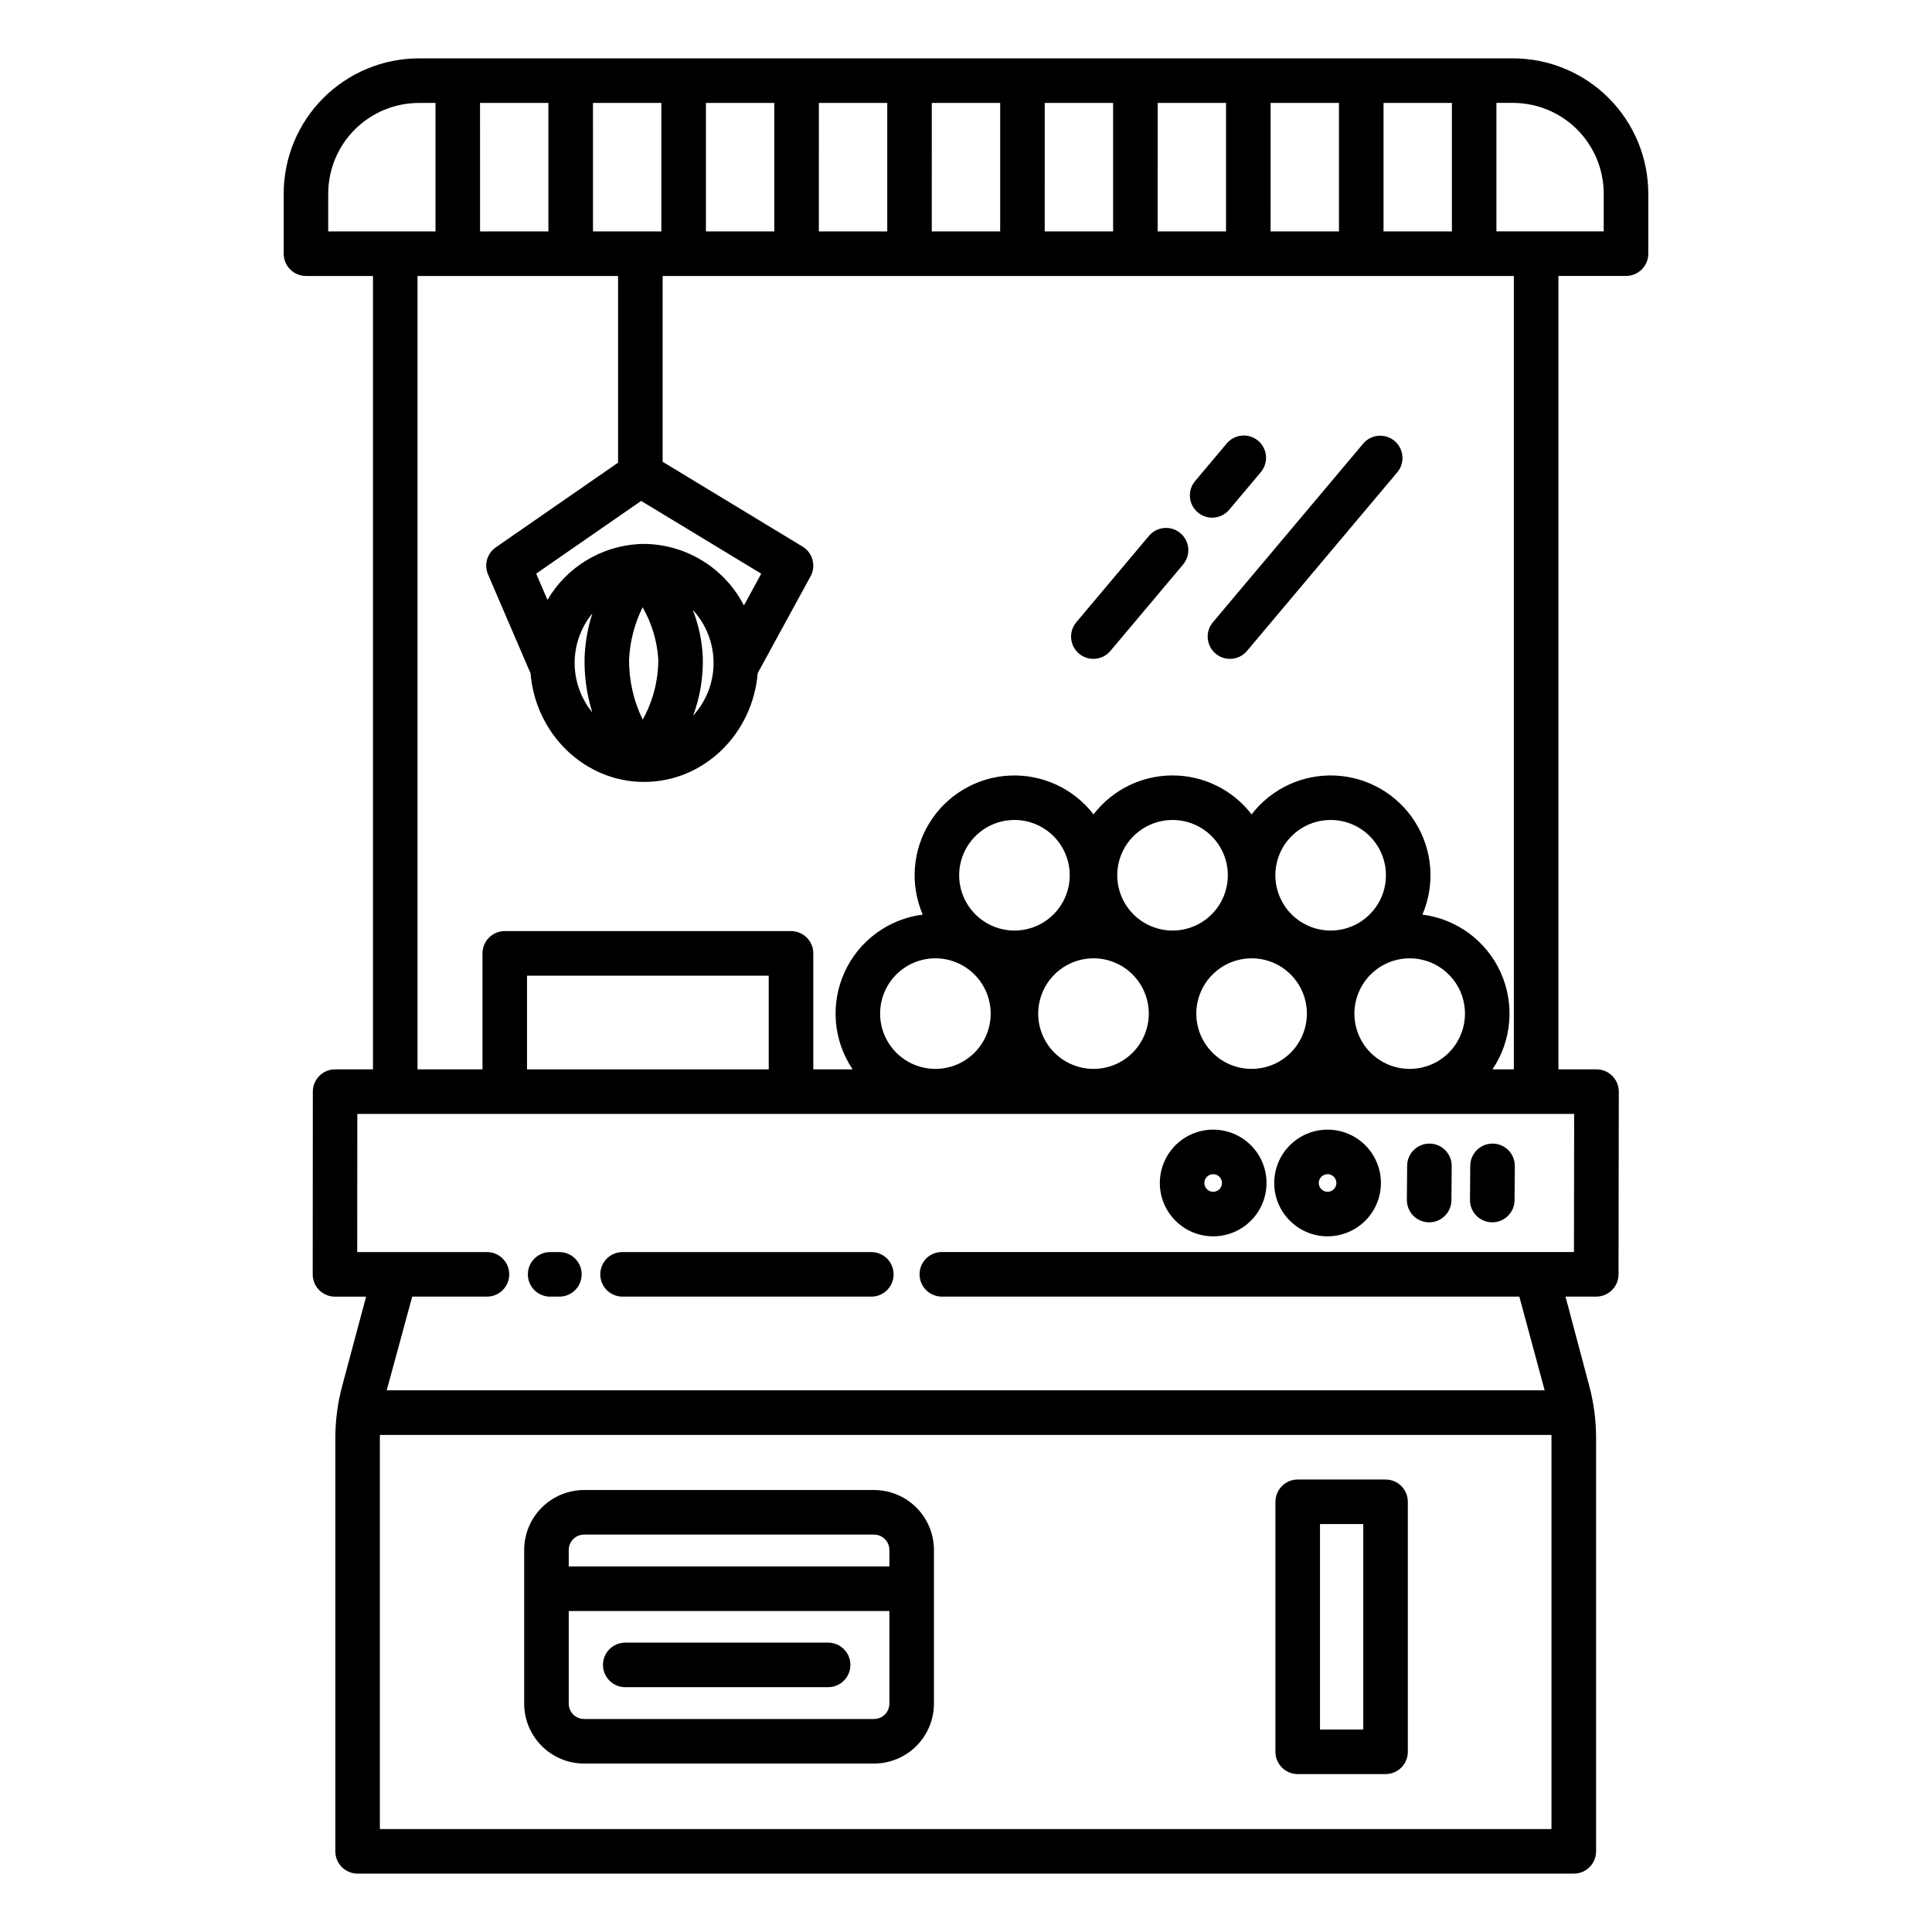 <?xml version="1.0" encoding="UTF-8"?>
<!-- Uploaded to: SVG Repo, www.svgrepo.com, Generator: SVG Repo Mixer Tools -->
<svg fill="#000000" width="800px" height="800px" version="1.1" viewBox="144 144 512 512" xmlns="http://www.w3.org/2000/svg">
 <g>
  <path d="m429.95 317.22c1.199 1.008 2.75 1.5 4.309 1.363 1.562-0.133 3.004-0.883 4.012-2.082l19.203-22.828c1.035-1.195 1.551-2.754 1.426-4.332-0.125-1.574-0.875-3.035-2.086-4.051-1.211-1.02-2.777-1.508-4.352-1.363-1.574 0.148-3.023 0.922-4.023 2.144l-19.207 22.828 0.004 0.004c-2.098 2.492-1.777 6.219 0.715 8.316z"/>
  <path d="m461.43 279.8c1.199 1.012 2.746 1.5 4.309 1.367 1.559-0.137 3.004-0.883 4.012-2.082l8.344-9.918c1.023-1.195 1.531-2.754 1.406-4.324-0.129-1.574-0.879-3.027-2.086-4.043-1.207-1.016-2.769-1.504-4.336-1.359-1.57 0.141-3.019 0.906-4.019 2.125l-8.344 9.918c-2.098 2.492-1.781 6.219 0.715 8.316z"/>
  <path d="m466.15 317.22c1.195 1.008 2.746 1.5 4.305 1.363 1.562-0.133 3.004-0.883 4.012-2.082l39.82-47.332v0.004c2.098-2.496 1.777-6.223-0.719-8.32-2.496-2.098-6.219-1.777-8.316 0.719l-39.82 47.332v-0.004c-1.008 1.199-1.5 2.75-1.363 4.309 0.133 1.559 0.883 3.004 2.082 4.012z"/>
  <path d="m544.98 159.47h-289.97c-9.5 0.012-18.605 3.789-25.324 10.508-6.715 6.719-10.496 15.824-10.504 25.324v15.93c0 3.258 2.641 5.902 5.902 5.902h17.758v210.26h-10.039c-3.262 0-5.902 2.644-5.902 5.902l-0.027 48.27h-0.004c-0.012 0.824 0.137 1.645 0.445 2.414 0.918 2.203 3.07 3.644 5.461 3.644h8.246l-6.344 23.691c-1.199 4.492-1.809 9.121-1.809 13.77v109.54c0 3.262 2.644 5.902 5.902 5.902h322.3c3.262 0 5.906-2.641 5.906-5.902v-109.59c0-4.617-0.602-9.215-1.789-13.68l-6.312-23.742h8.145c3.258 0 5.898-2.637 5.906-5.894l0.074-48.414h-0.004c0.004-2.387-1.43-4.543-3.637-5.465-0.766-0.309-1.582-0.461-2.41-0.449h-9.949v-210.26h17.91c3.258 0 5.902-2.644 5.902-5.902v-15.93c-0.012-9.5-3.789-18.605-10.504-25.324-6.719-6.719-15.824-10.496-25.324-10.508zm-34.332 11.809h18.121v34.047h-18.121zm-29.926 0h18.121v34.047h-18.125zm-29.93 0h18.121v34.047h-18.125zm-29.926 0h18.121v34.047h-18.125zm-29.93 0h18.121v34.047h-18.125zm-29.926 0h18.121v34.047h-18.125zm-29.93 0h18.121v34.047h-18.125zm-11.473 45.855h225.58v210.26h-5.668c5.133-7.609 5.953-17.332 2.168-25.695-3.781-8.359-11.633-14.16-20.734-15.32 3.414-7.965 2.715-17.094-1.875-24.445-4.59-7.348-12.488-11.98-21.141-12.402-8.656-0.422-16.969 3.422-22.25 10.289-5-6.512-12.742-10.324-20.949-10.324-8.207 0-15.949 3.812-20.945 10.324-5.285-6.867-13.598-10.707-22.25-10.285s-16.551 5.059-21.141 12.402c-4.59 7.348-5.289 16.477-1.875 24.441-9.105 1.16-16.953 6.961-20.738 15.32-3.785 8.363-2.965 18.086 2.168 25.695h-10.426v-30.742c0-3.262-2.644-5.902-5.902-5.902h-75.863c-3.258 0-5.902 2.641-5.902 5.902v30.742h-17.219v-210.26h53.148v49.477l-32.395 22.434v0.004c-2.309 1.598-3.172 4.602-2.066 7.18l11.078 25.781c0.051 0.121 0.121 0.227 0.18 0.34 1.305 16.145 14.305 28.871 30.102 28.871 15.801 0 28.773-12.699 30.102-28.824l14.012-25.672v0.004c1.512-2.769 0.574-6.242-2.125-7.879l-37.078-22.473zm78.586 158.82h-0.004c0-3.887 1.543-7.613 4.293-10.359 2.746-2.75 6.473-4.293 10.359-4.293 3.887 0 7.613 1.543 10.359 4.293 2.746 2.746 4.293 6.473 4.293 10.359s-1.547 7.613-4.293 10.359c-2.75 2.75-6.477 4.293-10.363 4.293-3.883-0.004-7.606-1.551-10.352-4.293-2.746-2.746-4.293-6.469-4.297-10.355zm8.355 36.66h-0.004c0 3.887-1.547 7.613-4.293 10.359-2.75 2.75-6.477 4.293-10.359 4.293-3.887 0-7.613-1.543-10.363-4.293-2.746-2.746-4.289-6.473-4.289-10.359s1.543-7.613 4.293-10.359c2.746-2.75 6.473-4.293 10.359-4.293 3.887 0.004 7.609 1.551 10.355 4.297 2.746 2.75 4.293 6.477 4.297 10.359zm27.246-14.652h-0.008c3.887 0 7.613 1.543 10.363 4.293 2.746 2.746 4.289 6.473 4.289 10.359s-1.543 7.613-4.289 10.359c-2.75 2.75-6.477 4.293-10.363 4.293s-7.613-1.543-10.359-4.293c-2.746-2.746-4.293-6.473-4.293-10.359 0.008-3.883 1.551-7.606 4.301-10.352 2.746-2.746 6.469-4.293 10.352-4.297zm6.297-22.008h-0.008c0-3.887 1.547-7.613 4.293-10.359 2.75-2.75 6.477-4.293 10.359-4.293 3.887 0 7.613 1.543 10.363 4.293 2.746 2.746 4.289 6.473 4.289 10.359s-1.543 7.613-4.293 10.359c-2.746 2.75-6.473 4.293-10.359 4.293-3.883-0.004-7.606-1.547-10.355-4.293-2.746-2.746-4.289-6.469-4.297-10.355zm35.598 22.008h-0.004c3.887 0 7.613 1.543 10.359 4.293 2.75 2.746 4.293 6.473 4.293 10.359s-1.543 7.613-4.293 10.359c-2.746 2.75-6.473 4.293-10.359 4.293-3.887 0-7.613-1.543-10.359-4.293-2.75-2.746-4.293-6.473-4.293-10.359 0.008-3.883 1.551-7.606 4.297-10.352 2.746-2.746 6.469-4.289 10.355-4.297zm6.297-22.008h-0.004c0-3.887 1.543-7.613 4.293-10.359 2.746-2.75 6.473-4.293 10.359-4.293s7.613 1.543 10.359 4.293c2.75 2.746 4.293 6.473 4.293 10.359s-1.543 7.613-4.293 10.359c-2.746 2.75-6.477 4.293-10.359 4.293-3.887-0.004-7.609-1.547-10.355-4.293s-4.293-6.469-4.297-10.355zm35.594 22.012c3.887 0 7.613 1.547 10.359 4.293 2.75 2.746 4.293 6.473 4.293 10.359s-1.543 7.613-4.293 10.363c-2.746 2.746-6.473 4.289-10.359 4.289-3.887 0-7.613-1.543-10.359-4.289-2.746-2.75-4.293-6.477-4.293-10.363 0.008-3.883 1.551-7.609 4.297-10.355 2.746-2.746 6.473-4.289 10.355-4.297zm-169.86 4.598v24.836h-64.051v-24.836zm-17.469-84.27c-0.176-4.34-1.074-8.621-2.656-12.664 3.523 3.805 5.488 8.797 5.508 13.984s-1.914 10.195-5.41 14.027c1.816-4.91 2.688-10.117 2.559-15.348zm-15.559-30.152c-0.078 0-0.156 0.008-0.234 0.008-0.113-0.008-0.227-0.008-0.344 0l0.004-0.004c-0.301-0.008-0.602 0.004-0.902 0.039-10.008 0.594-19.062 6.144-24.133 14.793l-2.992-6.961 27.82-19.27 31.828 19.285-4.594 8.418c-2.508-4.871-6.297-8.961-10.957-11.836-4.66-2.875-10.016-4.422-15.492-4.473zm3.754 30.527 0.004-0.004c0.027 5.613-1.395 11.137-4.125 16.039-2.441-4.996-3.676-10.496-3.606-16.059 0.246-4.766 1.465-9.43 3.578-13.707 2.418 4.199 3.836 8.895 4.152 13.727zm-17.484 14.121h0.004c-3.031-3.703-4.684-8.34-4.68-13.121 0.004-4.781 1.664-9.418 4.699-13.113-1.23 3.805-1.926 7.758-2.066 11.75-0.113 4.91 0.578 9.801 2.047 14.484zm0.18-161.51h18.121v34.047h-18.113zm-29.93 0h18.121v34.047h-18.113zm-40.234 34.047 0.004-10.023c0.008-6.367 2.543-12.477 7.047-16.98 4.504-4.504 10.609-7.035 16.977-7.043h4.406v34.047zm324.18 423.39h-310.49v-104.45h310.49zm6.012-189.52-0.055 36.605h-167.52c-3.262 0-5.902 2.644-5.902 5.906 0 3.262 2.641 5.902 5.902 5.902h153.04l6.715 24.844h-306.87l6.762-24.836h19.809c3.262 0 5.902-2.644 5.902-5.902 0-3.262-2.641-5.906-5.902-5.906h-34.383l0.023-36.609zm7.828-233.88h-28.43v-34.047h4.406c6.367 0.008 12.477 2.539 16.98 7.043 4.5 4.504 7.035 10.613 7.043 16.98z"/>
  <path d="m289.79 487.62h2.453c3.262 0 5.902-2.641 5.902-5.902 0-3.262-2.641-5.902-5.902-5.902h-2.453c-3.258 0-5.902 2.641-5.902 5.902 0 3.262 2.644 5.902 5.902 5.902z"/>
  <path d="m308.98 487.62h65.93c3.262 0 5.902-2.641 5.902-5.902 0-3.262-2.641-5.906-5.902-5.906h-65.93c-3.258 0-5.902 2.644-5.902 5.906 0 3.262 2.644 5.902 5.902 5.902z"/>
  <path d="m465.48 471.64c5.719 0.012 10.883-3.426 13.082-8.707 2.195-5.285 0.992-11.371-3.047-15.418-4.043-4.051-10.129-5.266-15.414-3.078s-8.734 7.344-8.734 13.066c0 7.797 6.316 14.121 14.113 14.137zm0-16.469c0.945-0.008 1.801 0.551 2.168 1.422 0.371 0.871 0.176 1.879-0.488 2.551-0.664 0.672-1.668 0.875-2.543 0.516-0.875-0.359-1.445-1.211-1.445-2.156-0.004-1.281 1.027-2.324 2.309-2.332z"/>
  <path d="m495.8 471.64c5.719 0.012 10.883-3.426 13.078-8.711 2.195-5.281 0.992-11.367-3.051-15.418-4.039-4.047-10.125-5.262-15.41-3.074-5.285 2.188-8.734 7.344-8.734 13.066 0.004 7.797 6.316 14.125 14.117 14.137zm0-16.469c0.941-0.008 1.801 0.551 2.168 1.422 0.371 0.871 0.176 1.879-0.488 2.551-0.664 0.672-1.668 0.875-2.543 0.516-0.875-0.359-1.445-1.211-1.445-2.156-0.004-1.281 1.027-2.324 2.309-2.332z"/>
  <path d="m487.91 614.15h23.277c3.262 0 5.902-2.644 5.902-5.902v-66.258c0-3.258-2.641-5.902-5.902-5.902h-23.277c-3.262 0-5.906 2.644-5.906 5.902v66.258c0 3.262 2.644 5.902 5.906 5.902zm5.902-66.258h11.469v54.449h-11.469z"/>
  <path d="m298.79 611.36h76.836c4.211-0.004 8.246-1.68 11.223-4.656 2.977-2.977 4.652-7.016 4.656-11.223v-40.73c-0.004-4.207-1.68-8.246-4.656-11.223-2.977-2.977-7.012-4.652-11.223-4.656h-76.836c-4.211 0.004-8.246 1.68-11.223 4.656-2.977 2.977-4.652 7.016-4.656 11.223v40.723c0.004 4.211 1.676 8.25 4.656 11.227 2.977 2.981 7.012 4.656 11.223 4.66zm-4.07-56.602c0.004-2.25 1.824-4.07 4.07-4.074h76.836c2.246 0.004 4.066 1.824 4.07 4.074v4.375h-84.977zm0 16.184h84.977v24.539c0 2.246-1.824 4.066-4.07 4.07h-76.836c-2.246-0.004-4.066-1.824-4.07-4.07z"/>
  <path d="m309.7 591.12h53.762c3.262 0 5.902-2.644 5.902-5.906 0-3.258-2.641-5.902-5.902-5.902h-53.762c-3.262 0-5.906 2.644-5.906 5.902 0 3.262 2.644 5.906 5.906 5.906z"/>
  <path d="m522.69 467.93h0.051c3.242 0 5.879-2.617 5.902-5.859l0.074-9.055v0.004c0.012-1.566-0.598-3.074-1.695-4.191-1.102-1.113-2.598-1.75-4.164-1.762h-0.047c-3.242 0-5.879 2.613-5.902 5.856l-0.074 9.055c-0.012 1.566 0.598 3.074 1.695 4.188 1.098 1.117 2.594 1.75 4.16 1.766z"/>
  <path d="m539.42 467.93h0.047c3.242 0 5.879-2.617 5.906-5.859l0.074-9.055-0.004 0.004c0.012-1.566-0.598-3.074-1.695-4.191-1.098-1.113-2.594-1.75-4.16-1.762h-0.051c-3.238 0-5.875 2.613-5.902 5.856l-0.074 9.055c-0.012 1.566 0.598 3.074 1.695 4.188 1.102 1.117 2.598 1.75 4.164 1.766z"/>
 </g>
</svg>